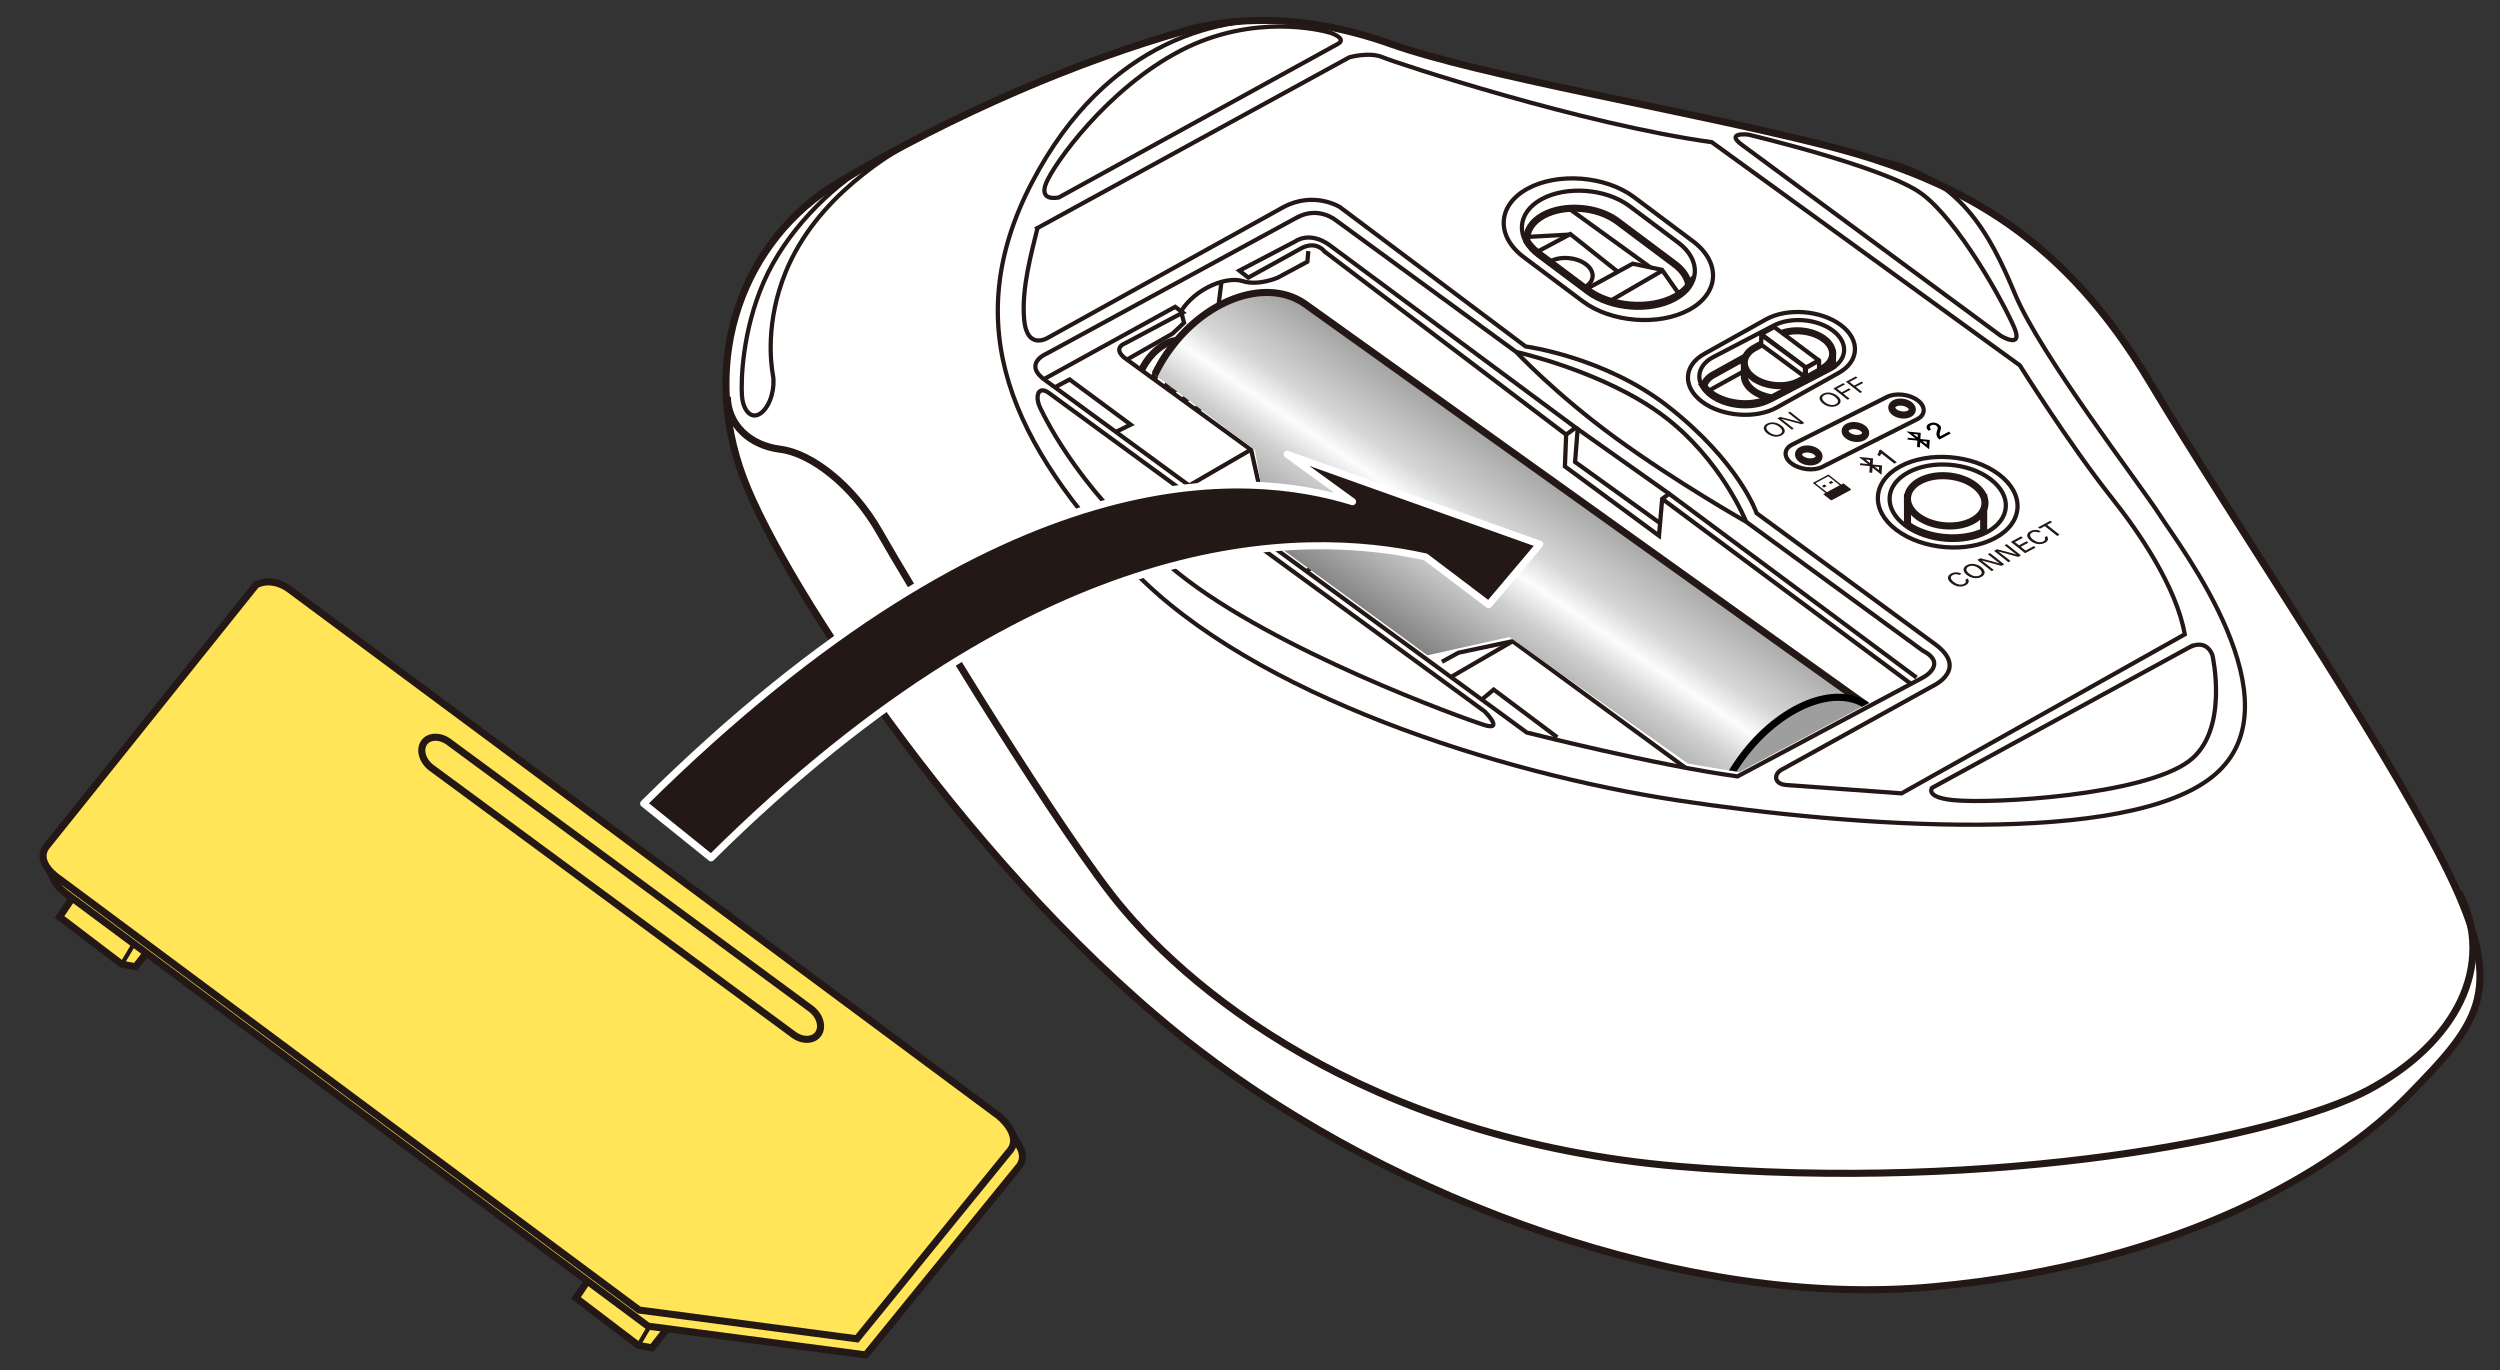 <?xml version="1.0" encoding="UTF-8"?>
<svg id="_レイヤー_1" data-name="レイヤー 1" xmlns="http://www.w3.org/2000/svg" version="1.1" xmlns:xlink="http://www.w3.org/1999/xlink" viewBox="0 0 250 137">
  <rect x="0" y="0" width="250" height="137" fill="#333333" stroke="none"/>
  <defs>
    <clipPath id="clippath">
      <path d="M192.558,67.277l-18.597,9.918c-1.222-.165-2.555-.381-3.939-.627l-1.262-.231-17.826-12.636-8.186,1.828-15.677-11.446-1.57-9.058-12.864-9.696,16.372-11.193,63.549,43.142Z" fill="none" stroke-width="0"/>
    </clipPath>
    <linearGradient id="_名称未設定グラデーション_193" data-name="名称未設定グラデーション 193" x1="155.522" y1="47.465" x2="141.588" y2="67.885" gradientUnits="userSpaceOnUse">
      <stop offset="0" stop-color="#a1a1a1"/>
      <stop offset=".3" stop-color="#d6d6d6"/>
      <stop offset=".418" stop-color="#fcfcfc"/>
      <stop offset=".553" stop-color="#cfcfcf"/>
      <stop offset="1" stop-color="#6b6b6b"/>
    </linearGradient>
  </defs>
  <g>
    <g>
      <path d="M118.621,3.041c-10.595,2.996-23.094,8.227-34.793,15.22-9.447,5.648-14.012,17.541-9.459,29.604,4.005,10.611,23.313,40.144,45.521,57.151,19.521,14.949,48.717,25.944,73.483,23.657,24.796-2.289,40.264-11.76,47.512-19.199,7.248-7.439,9.918-10.491,3.433-23.27-6.485-12.78-21.172-34.333-29.374-48.066-8.202-13.733-18.12-20.028-32.617-23.652-14.496-3.624-34.142-6.867-43.298-10.109-9.156-3.243-16.225-2.518-20.409-1.335Z" fill="#fff" stroke="#231815" stroke-miterlimit="10" stroke-width=".709"/>
      <path d="M72.733,39.676c.049,2.806,2.247,4.87,5.299,5.251,3.052.381,7.248,3.56,9.918,8.265,2.67,4.705,16.086,27.022,23.143,36.177,7.057,9.156,25.178,24.605,56.841,27.276,31.663,2.67,60.093-2.951,68.857-7.63s12.868-12.416,9.104-19.792" fill="none" stroke="#231815" stroke-miterlimit="10" stroke-width=".709"/>
      <path d="M129.765,2.141c-7.354-.83-19.053,1.713-26.556,16.082-7.502,14.369-2.035,26.195,10.046,38.784s36.876,20.346,54.424,23.016c17.548,2.67,45.269,4.705,53.789-2.543s-3.433-22.762-5.468-25.941c-2.035-3.179-11.953-16.022-14.496-22.126-2.543-6.104-5.574-11.893-13.85-13.512" fill="none" stroke="#231815" stroke-miterlimit="10" stroke-width=".425"/>
      <path d="M133.793,4.385l-27.902,15.356s-2.046.485-1.283-1.423,6.104-9.442,13.447-13.256,14.21-2.003,14.878-1.812,1.64.707.86,1.135Z" fill="none" stroke="#231815" stroke-miterlimit="10" stroke-width=".425"/>
      <path d="M174.241,14.522l25.833,19.056s2.32,1.419,1.335-.858c-1.188-2.747-5.627-10.681-9.251-13.352-3.624-2.67-17.357-5.913-17.357-5.913,0,0-2.38-.256-.56,1.067Z" fill="none" stroke="#231815" stroke-miterlimit="10" stroke-width=".425"/>
      <path d="M219.052,64.669l-25.845,14.115s-.738.946,2.111,1.228c4.065.401,18.932-.495,23.536-3.864,4.115-3.011,2.392-10.62,2.392-10.62,0,0-.485-1.625-2.194-.858Z" fill="none" stroke="#231815" stroke-miterlimit="10" stroke-width=".425"/>
      <path d="M104.895,39.3l43.584,31.854s2.003,2.003-.095,1.335-20.916-7.436-30.548-15.161c-9.632-7.725-13.227-15.358-13.799-16.502s-.251-2.337.858-1.526Z" fill="none" stroke="#231815" stroke-miterlimit="10" stroke-width=".425"/>
      <path d="M103.75,22.801l31.186-17.071s2.003-.572,3.338,0,20.046,6.714,32.903,8.488l30.805,22.317s4.979,7.947,9.245,13.317c2.686,3.381,6.396,8.809,7.254,13.578l-28.326,15.906s-10.299-.742-11.539-.838-1.335-1.144-.286-1.621l15.164-8.393s3.243-1.621.095-4.006l-17.93-13.161s-1.67-5.04-8.869-10.681c-6.299-4.936-14.228-5.99-14.228-5.99l-18.579-13.943s-2.575-1.621-5.627,0l-23.556,13.066s-2.098,1.335-2.384-1.812c-.286-3.147.763-6.771,1.335-9.156Z" fill="none" stroke="#231815" stroke-miterlimit="10" stroke-width=".425"/>
      <path d="M129.691,21.752l-25.082,13.638s-2.48,1.049.095,2.766l47.971,35.096s12.988,3.292,21.077,4.387l18.597-9.918s2.48-1.335-.095-2.67l-17.643-12.875s-7.057-4.006-13.066-8.393-9.918-8.583-9.918-8.583l-18.025-13.161s-1.73-1.471-3.91-.286Z" fill="none" stroke="#231815" stroke-miterlimit="10" stroke-width=".425"/>
      <path d="M151.626,35.199s8.685,1.918,14.592,6.294c5.907,4.377,8.393,10.681,8.393,10.681" fill="none" stroke="#231815" stroke-miterlimit="10" stroke-width=".425"/>
      <polyline points="168.551 76.781 151.255 64.121 145.858 65.268 144.193 66.176" fill="none" stroke="#231815" stroke-miterlimit="10" stroke-width=".425"/>
      <path d="M104.379,37.92l13.137-7.235.763.572-5.722,3.052s-1.335.445-.127,1.462l12.686,9.22,2.132,9.563" fill="none" stroke="#231815" stroke-miterlimit="10" stroke-width=".425"/>
      <polyline points="148.174 69.959 149.369 68.96 155.727 73.729" fill="none" stroke="#231815" stroke-miterlimit="10" stroke-width=".425"/>
      <polyline points="105.49 38.731 106.961 37.947 113.065 42.462 111.587 43.191" fill="none" stroke="#231815" stroke-miterlimit="10" stroke-width=".425"/>
      <line x1="166.218" y1="49.886" x2="191.097" y2="68.388" fill="none" stroke="#231815" stroke-miterlimit="10" stroke-width=".425"/>
      <path d="M156.617,43.465l-24.16-18.311s-.763-1.081-2.225-.381l-5.404,2.988-.89-.699,5.595-2.925s1.399-1.081,3.433.381l24.605,18.247-.954.699-.127,3.179,9.41,6.93.318-3.688.699-.509,24.733,18.375" fill="none" stroke="#231815" stroke-miterlimit="10" stroke-width=".425"/>
      <polyline points="157.761 42.956 157.507 46.199 166.008 52.317" fill="none" stroke="#231815" stroke-miterlimit="10" stroke-width=".425"/>
      <path d="M112.69,35.962l4.571-2.607,1.144-1.081-.3-1.147c1.445-2.318,4.56-3.526,6.149-3.018s3.515-.343,3.515-.343l2.97-1.596.093-1.06" fill="none" stroke="#231815" stroke-miterlimit="10" stroke-width=".425"/>
      <line x1="122.14" y1="28.236" x2="121.151" y2="36.129" fill="none" stroke="#231815" stroke-miterlimit="10" stroke-width=".425"/>
      <line x1="157.571" y1="42.765" x2="166.917" y2="49.378" fill="none" stroke="#231815" stroke-miterlimit="10" stroke-width=".425"/>
      <path d="M92.555,13.408c-3.727,1.974-10.952,6.369-13.973,13.761-2.05,5.016-1.497,9.198-1.284,10.375s-.214,2.995-1.177,3.744-1.818-.214-1.925-1.711.023-6.469,2.187-11.404c2.164-4.936,6.533-9.338,10.566-11.744" fill="none" stroke="#231815" stroke-miterlimit="10" stroke-width=".425"/>
      <path d="M123.6,38.652l5.326-4.257,11.693,8.631c-.602,3.613-2.782,7.653-4.779,9.852-1.126,1.239-4.225,3.504-5.184,4.264" fill="none" stroke="#231815" stroke-miterlimit="10" stroke-width=".425"/>
      <g>
        <path d="M115.322,37.914c.174-.364.4-.732.676-1.085,1.193-1.53,2.859-2.225,3.723-1.552s.597,2.459-.596,3.989c-.253.324-.527.611-.81.856" fill="none" stroke="#231815" stroke-miterlimit="10" stroke-width=".709"/>
        <path d="M114.196,36.94c.174-.364.4-.732.676-1.085,1.193-1.53,2.859-2.225,3.723-1.552s.597,2.459-.596,3.989c-.253.324-.527.611-.81.856" fill="none" stroke="#231815" stroke-miterlimit="10" stroke-width=".709"/>
        <path d="M116.637,38.814c.174-.364.4-.732.676-1.085,1.193-1.53,2.859-2.225,3.723-1.552s.597,2.459-.596,3.989c-.253.324-.527.611-.81.856" fill="none" stroke="#231815" stroke-miterlimit="10" stroke-width=".709"/>
      </g>
      <line x1="121.496" y1="36.972" x2="137.874" y2="50.047" fill="none" stroke="#231815" stroke-miterlimit="10" stroke-width=".425"/>
      <line x1="124.947" y1="45.051" x2="118.681" y2="48.687" fill="none" stroke="#231815" stroke-miterlimit="10" stroke-width=".425"/>
      <line x1="151.246" y1="64.132" x2="144.981" y2="67.768" fill="none" stroke="#231815" stroke-miterlimit="10" stroke-width=".425"/>
      <g clip-path="url(#clippath)">
        <path d="M136.049,52.435c1.969-2.224,4.177-6.238,4.779-9.852l-11.693-8.631-5.326,4.257" fill="none" stroke="#231815" stroke-miterlimit="10" stroke-width=".425"/>
        <line x1="121.705" y1="36.529" x2="138.083" y2="49.604" fill="none" stroke="#231815" stroke-miterlimit="10" stroke-width=".425"/>
        <g>
          <g>
            <path d="M186.803,70.644l-56.192-40.172c-3.708-2.728-9.796-.754-13.593,4.416-3.798,5.168-3.871,11.564-.163,14.291l56.194,40.173" fill="url(#_名称未設定グラデーション_193)" stroke="#231815" stroke-width=".709"/>
            <path d="M185.686,84.23c-3.798,5.171-9.457,7.463-12.637,5.123-3.181-2.334-2.678-8.413,1.122-13.588,3.799-5.164,9.454-7.459,12.633-5.121,3.182,2.34,2.677,8.422-1.118,13.586Z" fill="#9e9e9e" stroke="#000" stroke-width=".709"/>
          </g>
          <g>
            <path d="M187.433,78.315l-2.952-2.172c-1.591-1.168-4.421-.02-6.318,2.561-1.898,2.583-2.151,5.627-.56,6.792l3.635,2.673" fill="#fff" stroke="#000" stroke-width=".709"/>
            <path d="M187.583,85.635c-1.9,2.579-4.728,3.724-6.316,2.553-1.591-1.167-1.339-4.207.56-6.792,1.899-2.583,4.726-3.729,6.316-2.562,1.591,1.172,1.34,4.213-.56,6.802Z" fill="#fff" stroke="#000" stroke-width=".709"/>
          </g>
        </g>
      </g>
      <g>
        <g>
          <path d="M158.725,29.23l-4.871-3.647c-2.335-1.748-2.198-4.297.304-5.665h0c2.502-1.367,6.459-1.055,8.794.693l4.871,3.647c2.335,1.748,2.198,4.297-.304,5.665h0c-2.502,1.367-6.459,1.055-8.794-.693Z" fill="none" stroke="#231815" stroke-miterlimit="10" stroke-width=".425"/>
          <path d="M158.281,30.135l-5.894-4.413c-2.825-2.115-2.66-5.2.367-6.854h0c3.027-1.654,7.816-1.277,10.641.839l5.894,4.413c2.825,2.115,2.66,5.2-.367,6.854h0c-3.027,1.654-7.816,1.277-10.641-.839Z" fill="none" stroke="#231815" stroke-miterlimit="10" stroke-width=".425"/>
          <path d="M168.875,28.559c-.086-.746-.543-1.5-1.385-2.13l-5.753-4.308c-1.966-1.472-5.299-1.735-7.406-.584-1.173.641-1.727,1.591-1.649,2.561.275.439.661.861,1.172,1.244l4.871,3.647c2.335,1.748,6.292,2.06,8.794.693h0c.582-.318,1.031-.702,1.356-1.124Z" fill="none" stroke="#231815" stroke-miterlimit="10" stroke-width=".709"/>
          <path d="M155.018,26.143c1.019-.557,2.616-.431,3.568.281s.896,1.741-.123,2.298" fill="none" stroke="#231815" stroke-miterlimit="10" stroke-width=".425"/>
          <polyline points="158.523 28.963 163.269 26.37 166.202 26.985 167.827 29.294" fill="none" stroke="#231815" stroke-miterlimit="10" stroke-width=".425"/>
          <line x1="166.163" y1="27.103" x2="160.988" y2="30.111" fill="none" stroke="#231815" stroke-miterlimit="10" stroke-width=".425"/>
          <polyline points="153.749 25.165 157.033 23.409 161.784 27.181" fill="none" stroke="#231815" stroke-miterlimit="10" stroke-width=".425"/>
          <line x1="156.942" y1="23.458" x2="152.687" y2="23.692" fill="none" stroke="#231815" stroke-miterlimit="10" stroke-width=".425"/>
          <line x1="165.042" y1="26.742" x2="157.098" y2="21.003" fill="none" stroke="#231815" stroke-miterlimit="10" stroke-width=".425"/>
        </g>
        <g>
          <path d="M199.536,53.788c-2.82,1.541-7.24,1.193-9.872-.778-2.632-1.971-2.479-4.817.341-6.358,2.82-1.541,7.24-1.193,9.872.778s2.479,4.817-.341,6.358Z" fill="#fff" stroke="#231815" stroke-miterlimit="10" stroke-width=".425"/>
          <path d="M198.737,53.19c-2.347,1.283-6.026.993-8.216-.648-2.191-1.64-2.064-4.01.284-5.292s6.026-.993,8.216.648c2.191,1.64,2.064,4.01-.284,5.292Z" fill="#fff" stroke="#231815" stroke-miterlimit="10" stroke-width=".425"/>
          <g>
            <path d="M190.748,52.493c2.097,1.427,5.349,1.703,7.619.667v-3.404h-7.619v2.737Z" fill="#fff" stroke="#231815" stroke-miterlimit="10" stroke-width=".709"/>
            <path d="M197.267,52.065c-1.566.856-4.019.662-5.48-.432s-1.376-2.674.189-3.53c1.566-.856,4.019-.662,5.48.432s1.376,2.674-.189,3.53Z" fill="#fff" stroke="#231815" stroke-miterlimit="10" stroke-width=".709"/>
          </g>
        </g>
        <g>
          <path d="M170.206,40.171h0c-1.98-1.483-1.864-3.645.258-4.804l6.163-3.445c2.122-1.16,5.478-.895,7.459.588h0c1.98,1.483,1.864,3.645-.258,4.804l-6.163,3.445c-2.122,1.16-5.478.895-7.459-.588Z" fill="none" stroke="#231815" stroke-miterlimit="10" stroke-width=".425"/>
          <path d="M171.064,39.581h0c-1.584-1.186-1.492-2.916.206-3.843l6.047-3.153c1.698-.928,4.383-.716,5.967.47h0c1.584,1.186,1.492,2.916-.206,3.843l-6.047,3.153c-1.698.928-4.383.716-5.967-.47Z" fill="none" stroke="#231815" stroke-miterlimit="10" stroke-width=".425"/>
          <path d="M170.369,38.603c.18.252.398.497.695.719,1.584,1.186,4.27,1.398,5.967.47l5.694-2.969c.656-.74.521-1.742-.462-2.478-1.227-.919-3.306-1.082-4.621-.364l-6.297,3.491c-.541.296-.859.698-.975,1.131Z" fill="none" stroke="#231815" stroke-miterlimit="10" stroke-width=".709"/>
          <path d="M182.963,36.48c-.142-.283-.374-.556-.7-.8-1.227-.919-3.306-1.082-4.621-.364l-6.297,3.491c-.189.103-.351.22-.486.346" fill="none" stroke="#231815" stroke-miterlimit="10" stroke-width=".425"/>
          <g>
            <path d="M183.253,35.186l-8.816,1.102v1.42c.049.471.337.947.868,1.344.519.389,1.193.633,1.895.742l5.879-3.066c.065-.035.111-.079.172-.117-.001-.031.009-.061.006-.092l-.003-1.332Z" fill="#fff" stroke="#231815" stroke-miterlimit="10" stroke-width=".709"/>
            <path d="M175.304,37.759h0c-1.227-.919-1.155-2.258.16-2.976l2.301-1.257c1.315-.718,3.394-.554,4.621.364l.005-.003c1.227.919,1.15,2.261-.165,2.979l-2.301,1.257c-1.315.718-3.394.554-4.621-.364Z" fill="#fff" stroke="#231815" stroke-miterlimit="10" stroke-width=".709"/>
            <g>
              <polygon points="180.59 36.753 176.129 33.412 177.424 32.704 181.886 36.045 180.59 36.753" fill="#fff" stroke="#231815" stroke-linecap="round" stroke-linejoin="round" stroke-width=".425"/>
              <polygon points="180.494 37.685 176.121 34.467 176.121 33.484 180.494 36.703 180.494 37.685" fill="#fff" stroke="#231815" stroke-linecap="round" stroke-linejoin="round" stroke-width=".425"/>
              <polygon points="181.908 36.958 180.591 37.706 180.591 36.801 181.908 36.053 181.908 36.958" fill="#fff" stroke="#231815" stroke-linecap="round" stroke-linejoin="round" stroke-width=".425"/>
            </g>
          </g>
        </g>
        <g>
          <path d="M179.169,46.356h0c-.829-.613-.807-1.467.048-1.896l9.483-4.766c.855-.43,2.232-.28,3.061.334h0c.829.613.807,1.467-.048,1.896l-9.483,4.766c-.855.43-2.232.28-3.061-.334Z" fill="none" stroke="#231815" stroke-miterlimit="10" stroke-width=".425"/>
          <path d="M190.921,41.385c-.408.205-1.059.134-1.454-.158s-.385-.696.023-.901,1.059-.134,1.454.158.385.696-.023.901Z" fill="none" stroke="#231815" stroke-miterlimit="10" stroke-width=".709"/>
          <path d="M186.257,43.729c-.408.205-1.059.134-1.454-.158s-.385-.696.023-.901,1.059-.134,1.454.158.385.696-.023.901Z" fill="none" stroke="#231815" stroke-miterlimit="10" stroke-width=".709"/>
          <path d="M181.593,46.073c-.408.205-1.059.134-1.454-.158s-.385-.696.023-.901,1.059-.134,1.454.158.385.696-.023.901Z" fill="none" stroke="#231815" stroke-miterlimit="10" stroke-width=".709"/>
        </g>
      </g>
    </g>
    <g>
      <g>
        <g>
          <path d="M189.436,46.366l-1.294-1.023c-.024.094-.14.239-.204.286l-.206-.163c.125-.134.161-.302.149-.41l.187-.1,1.615,1.277-.247.132Z" fill="#231815" stroke-width="0"/>
          <g id="Bug">
            <path id="Bug-2" data-name="Bug" d="M186.561,45.952l.453.046-.018.298-.435-.344h0ZM187.892,47.004l.018-.298-.453-.046.435.344h0ZM186.975,46.612l-.981-.1.011-.187.781.079-.898-.71,1.419.143-.038.616.937.095-.057.933-.898-.71-.031.513-.284-.029.038-.645h0Z" fill="#231815" fill-rule="evenodd" stroke-width="0"/>
          </g>
        </g>
        <g>
          <g id="Bug-3" data-name="Bug">
            <path id="Bug-4" data-name="Bug" d="M191.328,43.4l.453.046-.018.298-.435-.344h0ZM192.66,44.453l.018-.298-.453-.046.435.344h0ZM191.742,44.061l-.981-.1.011-.187.781.079-.898-.71,1.419.143-.038.616.937.095-.057.933-.898-.71-.031.513-.284-.029.038-.645h0Z" fill="#000" fill-rule="evenodd" stroke-width="0"/>
          </g>
          <path d="M193.951,43.95l-.013-.01c-.277-.219-.359-.483-.235-.86.093-.28.11-.364-.048-.489-.128-.101-.335-.164-.544-.052-.181.097-.171.237-.005.409l-.239.128c-.28-.25-.291-.532.039-.708.342-.183.738-.114.994.088.26.206.232.353.129.646-.075.218-.093.394-.002.52l.868-.465.182.189-1.127.603Z" fill="#000" stroke-width="0"/>
        </g>
        <g>
          <path d="M184.12,48.456l-1.274-1.007-1.571.841,1.274,1.007-.226.121.725.573c.04.031.111.036.158.011l1.851-.991c.048-.026.054-.072.015-.103l-.725-.573-.226.121ZM181.544,48.317l1.291-.691,1.139.9-1.291.691-1.139-.9Z" fill="#231815" stroke-width="0"/>
          <polygon points="182.39 48.759 182.663 48.613 182.459 48.451 182.186 48.598 182.39 48.759" fill="#231815" stroke-width="0"/>
          <polygon points="183.065 48.398 183.339 48.251 183.134 48.09 182.861 48.236 183.065 48.398" fill="#231815" stroke-width="0"/>
        </g>
      </g>
      <g>
        <g>
          <path d="M178.137,42.563c.393.31.504.714.016.976-.456.244-1.035.123-1.444-.201s-.475-.719-.007-.97c.436-.233,1.01-.14,1.435.195ZM176.918,43.217c.309.244.75.366,1.083.188.359-.192.229-.485-.076-.726-.308-.243-.73-.362-1.069-.18-.351.188-.242.477.062.718Z" fill="#231815" stroke-width="0"/>
          <path d="M179.18,42.962l-1.428-1.129.272-.145c.556.145,1.749.448,1.991.524l.003-.002c-.198-.137-.422-.316-.655-.5l-.558-.441.194-.104,1.428,1.129-.255.137c-.514-.135-1.782-.47-2.039-.545l-.003.002c.174.123.416.314.674.518l.572.452-.195.104Z" fill="#231815" stroke-width="0"/>
        </g>
        <g>
          <path d="M183.719,39.575c.393.31.504.714.016.976-.455.244-1.035.123-1.444-.201s-.475-.719-.007-.97c.436-.233,1.01-.14,1.435.195ZM182.5,40.23c.309.244.75.366,1.083.188.359-.192.229-.485-.076-.726-.308-.243-.73-.362-1.069-.18-.351.188-.242.477.062.718Z" fill="#231815" stroke-width="0"/>
          <path d="M183.334,38.846l.995-.532.162.128-.792.424.463.366.743-.397.162.128-.743.397.64.506-.202.108-1.428-1.129Z" fill="#231815" stroke-width="0"/>
          <path d="M184.59,38.174l.995-.532.162.128-.792.424.463.366.743-.397.162.128-.743.397.64.506-.202.108-1.428-1.129Z" fill="#231815" stroke-width="0"/>
        </g>
      </g>
      <g>
        <path d="M196.761,57.85c.179.231.162.483-.196.675-.468.251-1.025.12-1.429-.2-.389-.307-.505-.71-.029-.965.374-.2.77-.15,1.053.015l-.23.123c-.198-.089-.42-.124-.658.004-.329.176-.187.465.097.689.273.216.685.376,1.032.191.235-.126.205-.279.129-.409l.231-.123Z" fill="#231815" stroke-width="0"/>
        <path d="M198.123,56.71c.394.311.5.717.009.979-.461.247-1.041.126-1.45-.198s-.471-.722,0-.974c.439-.235,1.015-.145,1.442.193ZM196.915,57.358c.303.24.726.357,1.048.185.348-.186.219-.468-.077-.702-.301-.238-.706-.354-1.036-.177-.337.181-.235.457.065.694Z" fill="#231815" stroke-width="0"/>
        <path d="M199.161,57.111l-1.428-1.129.299-.16c.548.146,1.692.442,1.932.52l.003-.002c-.192-.132-.42-.314-.654-.498l-.532-.421.215-.115,1.428,1.129-.281.151c-.501-.135-1.73-.465-1.984-.543l-.003.002c.167.117.419.316.677.519l.546.432-.216.115Z" fill="#231815" stroke-width="0"/>
        <path d="M200.836,56.215l-1.428-1.129.299-.16c.548.146,1.692.442,1.932.52l.003-.002c-.192-.132-.42-.314-.654-.498l-.532-.421.215-.115,1.428,1.129-.281.151c-.501-.135-1.73-.465-1.984-.543l-.003.002c.167.117.419.316.677.519l.546.432-.216.115Z" fill="#231815" stroke-width="0"/>
        <path d="M202.842,54.269l-.764.409.478.378.84-.45.15.157-1.036.554-1.428-1.129,1.025-.549.179.142-.8.428.411.325.764-.409.179.142Z" fill="#231815" stroke-width="0"/>
        <path d="M204.687,53.608c.179.231.162.483-.196.675-.468.251-1.025.12-1.429-.2-.389-.307-.505-.71-.029-.965.374-.2.77-.15,1.053.015l-.23.123c-.198-.089-.42-.124-.658.004-.329.176-.187.465.097.689.273.216.685.376,1.032.191.235-.126.205-.279.129-.409l.231-.123Z" fill="#231815" stroke-width="0"/>
        <path d="M204.478,52.61l-.494.265-.179-.142,1.22-.653.179.142-.495.265,1.249.987-.231.124-1.249-.987Z" fill="#231815" stroke-width="0"/>
      </g>
    </g>
  </g>
  <g>
    <g>
      <polygon points="58.876 127.916 57.605 129.799 63.825 134.533 65.207 134.781 66.735 132.822 58.876 127.916" fill="#ffe557" stroke="#231815" stroke-miterlimit="10" stroke-width=".709"/>
      <line x1="63.825" y1="134.533" x2="65.357" y2="131.962" fill="#ffe557" stroke="#231815" stroke-miterlimit="10" stroke-width=".425"/>
    </g>
    <g>
      <polygon points="7.227 89.807 5.955 91.69 12.175 96.423 13.557 96.672 15.085 94.712 7.227 89.807" fill="#ffe557" stroke="#231815" stroke-miterlimit="10" stroke-width=".709"/>
      <line x1="12.175" y1="96.423" x2="13.708" y2="93.852" fill="#ffe557" stroke="#231815" stroke-miterlimit="10" stroke-width=".425"/>
    </g>
    <path d="M102.075,114.878c.258.616.286,1.318-.328,1.956l-15.168,18.661-21.781-2.879L6.698,89.415s-.946-.621-1.338-1.482l-.74-1.512,96.276,26.329,1.179,2.129Z" fill="#ffe557" stroke="#231815" stroke-linejoin="round" stroke-width=".709"/>
    <path d="M4.689,84.592l20.919-26.107s1.567-.969,3.535.596l70.726,52.509s2.542,2.021.991,3.631l-15.168,18.661-21.781-2.879L5.813,87.802s-2.421-1.59-1.124-3.209Z" fill="#ffe557" stroke="#231815" stroke-miterlimit="10" stroke-width=".709"/>
    <path d="M79.338,103.452l-36.2-26.675c-.889-.669-1.22-1.795-.736-2.502h0c.484-.707,1.607-.738,2.496-.069l36.2,26.675c.889.669,1.22,1.795.736,2.502h0c-.484.707-1.607.738-2.496.069Z" fill="#ffe557" stroke="#231815" stroke-miterlimit="10" stroke-width=".709"/>
  </g>
  <path d="M153.976,54.426l-25.256-8.999,6.537,4.739c-10.401-3.204-34.812-5.54-70.891,30.189l6.74,5.429c33.381-33.058,59.066-32.834,71.452-30.093l6.314,4.779,5.103-6.044Z" fill="#231815" stroke="#fff" stroke-linejoin="round" stroke-width=".709"/>
</svg>